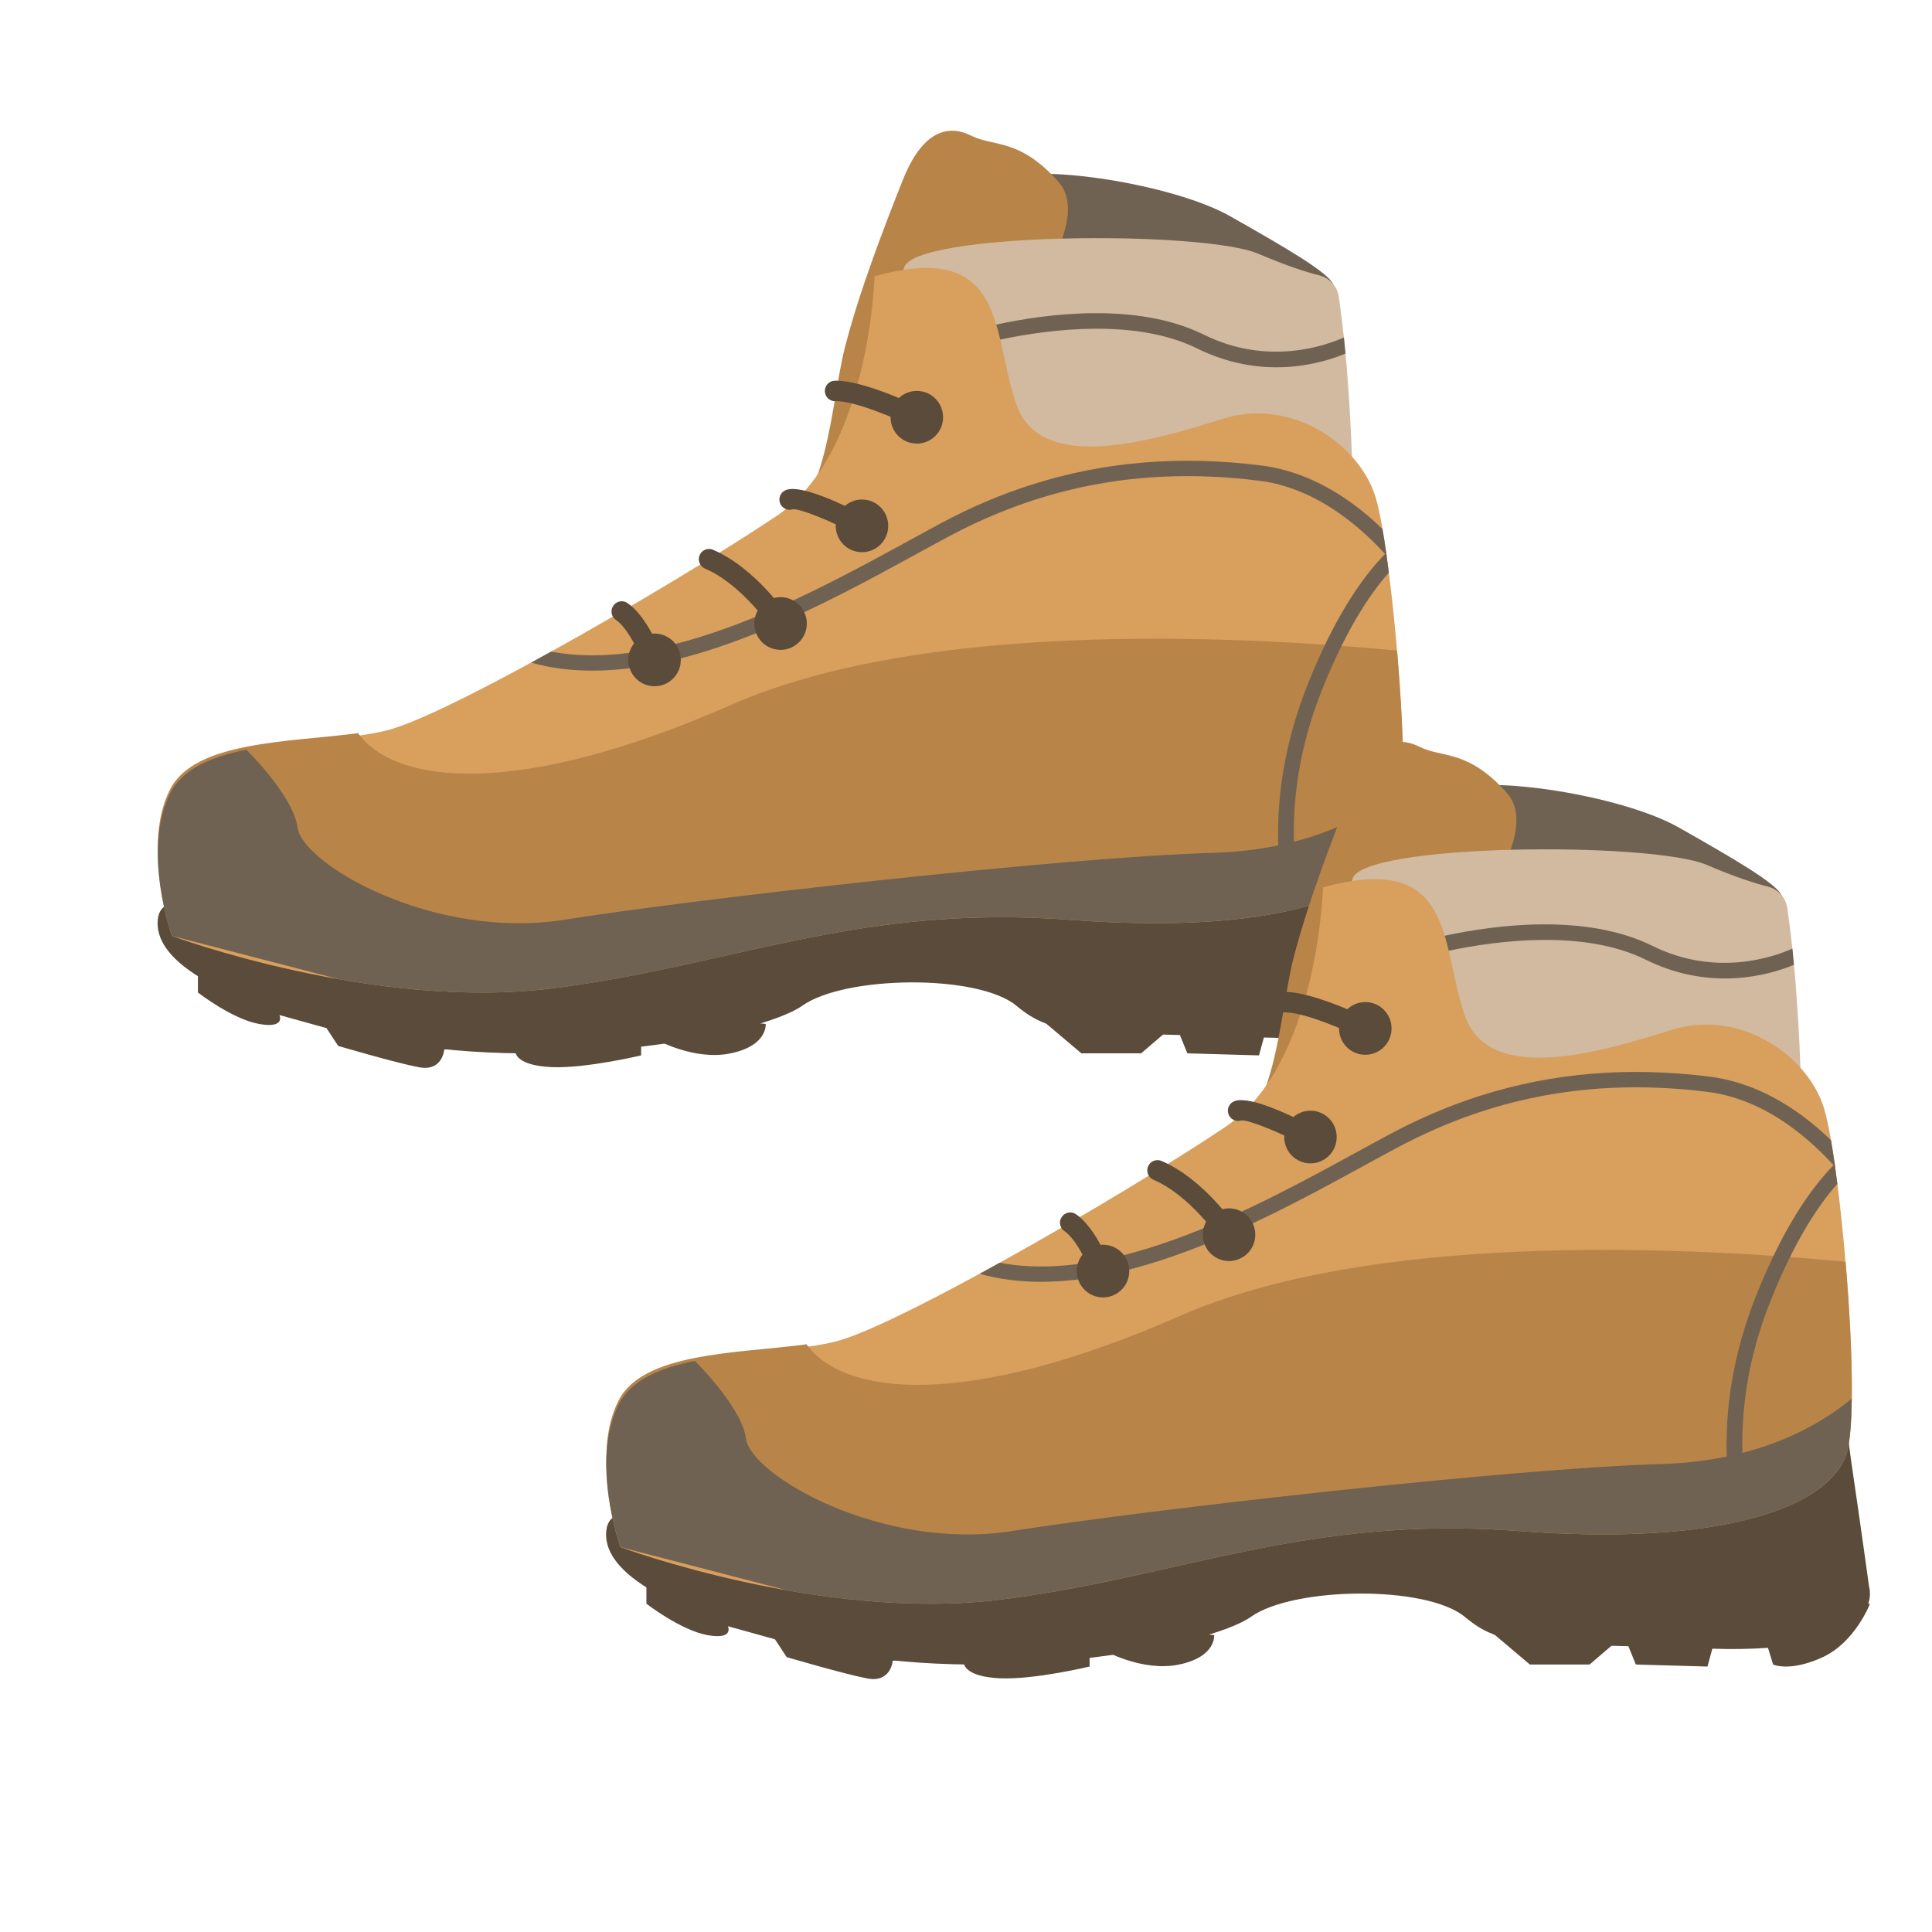 <svg width="38" height="38" viewBox="0 0 38 38" fill="none" xmlns="http://www.w3.org/2000/svg">
<g clip-path="url(#clip0_6_5492)">
<g clip-path="url(#clip1_6_5492)">
<path d="M27.52 16.159C27.52 16.159 27.551 16.477 27.642 17.081C27.733 17.686 27.943 19.196 27.943 19.196C27.943 19.196 28.366 20.53 24.794 20.405C21.223 20.279 20.745 20.408 19.99 19.781C19.234 19.154 16.621 19.185 15.78 19.781C14.94 20.377 10.639 21.166 7.319 20.405C4.001 19.643 3.027 18.805 3.104 18.084C3.18 17.362 4.432 18.084 4.432 18.084L27.52 16.159Z" fill="#5A4B3A"/>
<path d="M25.775 5.57C25.775 5.57 26.33 5.821 26.221 5.588C26.111 5.352 25.318 4.889 24.198 4.254C23.077 3.619 20.405 3.211 19.752 3.529C19.099 3.846 18.512 5.063 19.19 5.271C19.868 5.479 25.775 5.57 25.775 5.57Z" fill="#706252"/>
<path d="M19.752 6.512C19.752 6.512 21.585 4.436 20.817 3.573C20.048 2.712 19.552 2.893 19.099 2.667C18.647 2.44 18.143 2.576 17.762 3.528C17.382 4.481 16.884 5.781 16.613 6.855C16.342 7.929 16.281 10.057 15.198 10.475C14.116 10.893 19.772 7.545 19.752 6.512Z" fill="#B98448"/>
<path d="M18.964 9.317C18.999 9.357 19.53 9.436 20.298 9.53C20.541 9.56 20.808 9.591 21.091 9.623C23.086 9.852 25.852 10.125 26.463 10.184C26.543 10.192 26.586 10.196 26.586 10.196C26.596 10.173 26.604 10.07 26.605 9.909C26.609 9.692 26.605 9.367 26.591 8.982C26.571 8.395 26.53 7.665 26.464 6.954C26.454 6.848 26.443 6.742 26.432 6.637C26.403 6.361 26.37 6.093 26.333 5.84C26.303 5.634 26.152 5.468 25.951 5.417C25.707 5.356 25.317 5.234 24.75 4.991C23.665 4.527 17.949 4.565 17.779 5.271C17.776 5.283 17.774 5.295 17.771 5.309C17.647 6.082 18.83 9.167 18.964 9.317Z" fill="#D1BA9F"/>
<path d="M18.745 6.765C18.77 6.844 18.854 6.889 18.934 6.864C18.943 6.861 19.229 6.772 19.674 6.679C20.636 6.476 22.338 6.255 23.551 6.856C24.109 7.131 24.643 7.224 25.105 7.224C25.713 7.224 26.199 7.065 26.464 6.954C26.454 6.848 26.444 6.742 26.433 6.637C26.094 6.79 24.947 7.209 23.684 6.585C22.371 5.934 20.591 6.169 19.595 6.384C19.164 6.476 18.88 6.565 18.843 6.576C18.764 6.601 18.72 6.686 18.745 6.765Z" fill="#706252"/>
<path d="M3.382 18.41C3.382 18.41 7.346 19.883 10.872 19.439C14.398 18.996 16.884 17.778 21.043 18.092C22.852 18.229 24.265 18.148 25.304 17.924C25.408 17.901 25.508 17.878 25.605 17.852C26.761 17.55 27.385 17.055 27.52 16.492C27.659 15.912 27.606 14.316 27.478 12.802C27.433 12.262 27.377 11.732 27.317 11.263C27.303 11.148 27.288 11.036 27.273 10.929V10.929C27.27 10.91 27.268 10.893 27.265 10.875C27.242 10.706 27.217 10.548 27.192 10.405C27.146 10.137 27.099 9.921 27.055 9.775C26.969 9.495 26.807 9.221 26.592 8.981C26.592 8.98 26.592 8.98 26.592 8.98C26.014 8.339 25.044 7.93 24.064 8.235C22.716 8.653 20.475 9.347 19.991 7.957C19.848 7.546 19.774 7.093 19.674 6.678C19.65 6.577 19.623 6.477 19.595 6.382C19.373 5.652 18.975 5.123 17.772 5.307C17.599 5.334 17.41 5.375 17.201 5.433C17.201 5.433 17.107 8.916 15.279 10.145C14.285 10.813 12.483 11.905 10.842 12.815H10.841C10.709 12.888 10.577 12.961 10.448 13.031C9.226 13.697 8.141 14.23 7.619 14.363C7.446 14.407 7.252 14.441 7.043 14.47C5.723 14.652 3.839 14.624 3.349 15.599C2.781 16.728 3.382 18.41 3.382 18.41Z" fill="#D89F5D"/>
<path d="M3.382 18.256C3.382 18.256 7.346 19.69 10.872 19.258C14.398 18.826 16.884 17.64 21.043 17.946C25.202 18.252 27.261 17.44 27.52 16.388C27.572 16.18 27.596 15.836 27.601 15.411C27.61 14.687 27.559 13.725 27.479 12.796C24.163 12.485 18.124 12.219 14.384 13.863C10.155 15.722 7.763 15.425 7.043 14.42C6.37 14.511 5.553 14.548 4.847 14.688C4.166 14.823 3.589 15.053 3.349 15.519C2.781 16.618 3.382 18.256 3.382 18.256Z" fill="#B98448"/>
<path d="M10.448 13.033C10.835 13.143 11.241 13.191 11.655 13.191C13.832 13.191 16.284 11.849 18.023 10.898C18.238 10.78 18.445 10.667 18.64 10.563C19.438 10.135 20.251 9.823 21.091 9.624C21.091 9.624 21.091 9.624 21.091 9.624C22.263 9.347 23.482 9.293 24.772 9.456C25.424 9.538 25.996 9.834 26.463 10.184C26.771 10.414 27.034 10.668 27.244 10.898C27.254 10.909 27.263 10.919 27.273 10.929C27.27 10.911 27.268 10.894 27.265 10.876C27.242 10.707 27.217 10.548 27.192 10.406C27.02 10.238 26.824 10.068 26.606 9.909C26.112 9.548 25.507 9.245 24.81 9.156C23.215 8.955 21.724 9.077 20.299 9.53H20.299C19.687 9.724 19.088 9.98 18.498 10.296C18.303 10.401 18.095 10.514 17.878 10.633C15.943 11.692 13.102 13.247 10.842 12.816H10.841C10.709 12.889 10.577 12.962 10.448 13.033Z" fill="#706252"/>
<path d="M25.304 17.924C25.408 17.901 25.508 17.878 25.605 17.852C25.393 16.884 25.292 15.372 25.987 13.607C26.446 12.445 26.915 11.717 27.317 11.262C27.303 11.147 27.288 11.036 27.273 10.929V10.928C27.27 10.91 27.268 10.893 27.265 10.875C27.257 10.882 27.251 10.889 27.243 10.896C26.78 11.369 26.234 12.162 25.707 13.496C24.977 15.35 25.079 16.916 25.304 17.924Z" fill="#706252"/>
<path d="M14.843 12.347C14.797 12.065 14.989 11.798 15.27 11.752C15.551 11.707 15.817 11.899 15.862 12.181C15.908 12.463 15.717 12.729 15.435 12.775C15.154 12.821 14.889 12.629 14.843 12.347Z" fill="#5A4B3A"/>
<path d="M12.676 13.458C12.413 13.348 12.288 13.045 12.397 12.781C12.506 12.517 12.808 12.391 13.072 12.501C13.335 12.61 13.46 12.913 13.351 13.178C13.242 13.442 12.94 13.567 12.676 13.458Z" fill="#5A4B3A"/>
<path d="M16.954 10.861C16.669 10.861 16.438 10.629 16.438 10.343C16.438 10.057 16.669 9.825 16.954 9.825C17.239 9.825 17.47 10.057 17.47 10.343C17.47 10.629 17.239 10.861 16.954 10.861Z" fill="#5A4B3A"/>
<path d="M18.033 8.725C17.747 8.725 17.516 8.493 17.516 8.207C17.516 7.921 17.747 7.689 18.033 7.689C18.318 7.689 18.549 7.921 18.549 8.207C18.549 8.493 18.318 8.725 18.033 8.725Z" fill="#5A4B3A"/>
<path d="M18.033 8.408C18.107 8.408 18.179 8.367 18.213 8.295C18.261 8.195 18.22 8.075 18.12 8.026C18.003 7.969 16.966 7.472 16.418 7.488C16.307 7.492 16.22 7.585 16.224 7.696C16.227 7.807 16.318 7.894 16.431 7.891C16.809 7.877 17.652 8.246 17.944 8.388C17.973 8.402 18.003 8.408 18.033 8.408Z" fill="#5A4B3A"/>
<path d="M16.954 10.544C17.026 10.544 17.096 10.506 17.132 10.437C17.184 10.339 17.146 10.217 17.048 10.165C16.592 9.924 15.78 9.533 15.469 9.634C15.363 9.668 15.306 9.782 15.339 9.887C15.373 9.993 15.487 10.051 15.592 10.017C15.717 9.996 16.313 10.231 16.861 10.521C16.89 10.537 16.923 10.544 16.954 10.544Z" fill="#5A4B3A"/>
<path d="M15.353 12.465C15.391 12.465 15.43 12.455 15.463 12.432C15.556 12.371 15.582 12.246 15.521 12.153C15.495 12.114 14.876 11.18 14.024 10.813C13.922 10.769 13.805 10.817 13.761 10.919C13.717 11.021 13.764 11.139 13.866 11.183C14.606 11.501 15.18 12.366 15.186 12.374C15.224 12.434 15.288 12.465 15.353 12.465Z" fill="#5A4B3A"/>
<path d="M12.757 12.983C12.783 12.983 12.81 12.978 12.836 12.967C12.937 12.924 12.985 12.806 12.942 12.703C12.915 12.641 12.673 12.084 12.34 11.86C12.248 11.798 12.123 11.823 12.062 11.915C11.999 12.007 12.024 12.132 12.116 12.194C12.315 12.328 12.513 12.72 12.572 12.861C12.605 12.937 12.679 12.983 12.757 12.983Z" fill="#5A4B3A"/>
<path d="M27.959 19.523C27.959 19.523 27.668 20.282 27.022 20.577C26.376 20.871 26.054 20.718 26.054 20.718L25.848 20.049L24.909 20.22L24.763 20.758L23.354 20.718L23.119 20.14L22.444 20.718H21.27L20.478 20.049L27.959 19.523Z" fill="#5A4B3A"/>
<path d="M15.06 20.14C15.06 20.14 15.105 20.566 14.371 20.718C13.637 20.871 12.874 20.429 12.874 20.429L12.61 20.445V20.758C12.61 20.758 11.524 21.018 10.849 20.989C10.174 20.959 10.144 20.716 10.144 20.716L9.616 20.566L8.738 20.642C8.738 20.642 8.707 21.082 8.237 20.991C7.767 20.901 6.652 20.572 6.652 20.572L6.421 20.221L5.496 19.965C5.496 19.965 5.625 20.234 5.096 20.14C4.568 20.046 3.893 19.522 3.893 19.522V19.104C3.893 19.104 5.448 19.499 5.625 19.522C5.801 19.546 12.669 19.869 12.669 19.869L15.06 20.14Z" fill="#5A4B3A"/>
<path d="M6.674 19.262C7.952 19.485 9.448 19.619 10.872 19.439C11.69 19.337 12.452 19.192 13.192 19.035C15.642 18.513 17.849 17.851 21.043 18.092C21.235 18.106 21.423 18.119 21.607 18.128C22.953 18.2 24.058 18.143 24.935 17.994C26.522 17.726 27.36 17.155 27.52 16.492C27.571 16.278 27.596 15.925 27.601 15.488C26.974 16.008 25.775 16.718 23.867 16.774C20.832 16.863 13.645 17.687 11.09 18.091C8.537 18.496 5.937 17 5.85 16.266C5.803 15.865 5.332 15.235 4.845 14.745C4.164 14.884 3.588 15.121 3.348 15.599C2.78 16.728 3.382 18.409 3.382 18.409" fill="#706252"/>
</g>
<g clip-path="url(#clip2_6_5492)">
<path d="M36.34 28.18C36.34 28.18 36.372 28.498 36.463 29.102C36.554 29.707 36.764 31.217 36.764 31.217C36.764 31.217 37.187 32.552 33.615 32.426C30.044 32.301 29.566 32.429 28.811 31.802C28.055 31.175 25.442 31.206 24.602 31.802C23.761 32.398 19.46 33.187 16.14 32.426C12.822 31.664 11.848 30.826 11.925 30.105C12.001 29.383 13.253 30.105 13.253 30.105L36.34 28.18Z" fill="#5A4B3A"/>
<path d="M34.596 17.591C34.596 17.591 35.151 17.842 35.042 17.61C34.932 17.373 34.139 16.91 33.019 16.275C31.898 15.64 29.226 15.232 28.573 15.55C27.92 15.867 27.333 17.084 28.011 17.292C28.689 17.5 34.596 17.591 34.596 17.591Z" fill="#706252"/>
<path d="M28.573 18.533C28.573 18.533 30.407 16.457 29.638 15.595C28.869 14.733 28.372 14.914 27.92 14.688C27.468 14.461 26.964 14.597 26.583 15.55C26.203 16.502 25.705 17.802 25.434 18.876C25.163 19.95 25.102 22.079 24.019 22.496C22.936 22.914 28.593 19.566 28.573 18.533Z" fill="#B98448"/>
<path d="M27.785 21.339C27.82 21.379 28.351 21.457 29.119 21.551C29.362 21.581 29.629 21.612 29.912 21.645C31.907 21.873 34.673 22.146 35.284 22.205C35.364 22.213 35.407 22.217 35.407 22.217C35.417 22.194 35.425 22.091 35.426 21.93C35.43 21.713 35.426 21.389 35.412 21.003C35.392 20.416 35.351 19.686 35.285 18.976C35.275 18.869 35.264 18.763 35.253 18.659C35.224 18.383 35.191 18.114 35.154 17.861C35.124 17.655 34.973 17.489 34.772 17.439C34.528 17.377 34.138 17.255 33.571 17.012C32.486 16.548 26.77 16.586 26.6 17.293C26.597 17.304 26.595 17.316 26.592 17.33C26.468 18.103 27.651 21.188 27.785 21.339Z" fill="#D1BA9F"/>
<path d="M27.566 18.786C27.591 18.866 27.675 18.91 27.755 18.885C27.764 18.882 28.05 18.793 28.495 18.7C29.457 18.497 31.159 18.276 32.372 18.877C32.93 19.153 33.464 19.245 33.926 19.245C34.534 19.245 35.02 19.087 35.285 18.976C35.275 18.869 35.265 18.763 35.254 18.658C34.914 18.811 33.767 19.23 32.505 18.606C31.192 17.956 29.412 18.19 28.416 18.405C27.985 18.497 27.701 18.586 27.664 18.597C27.584 18.622 27.541 18.707 27.566 18.786Z" fill="#706252"/>
<path d="M12.203 30.431C12.203 30.431 16.167 31.904 19.693 31.461C23.219 31.017 25.705 29.799 29.864 30.113C31.673 30.25 33.086 30.169 34.125 29.945C34.229 29.923 34.329 29.899 34.426 29.873C35.582 29.572 36.206 29.076 36.341 28.513C36.48 27.933 36.427 26.337 36.299 24.823C36.254 24.283 36.198 23.753 36.139 23.284C36.124 23.169 36.109 23.058 36.094 22.95V22.95C36.092 22.931 36.089 22.914 36.087 22.896C36.063 22.727 36.038 22.569 36.014 22.426C35.967 22.159 35.92 21.942 35.876 21.797C35.79 21.516 35.628 21.242 35.413 21.002C35.413 21.002 35.413 21.002 35.413 21.002C34.835 20.36 33.865 19.951 32.885 20.256C31.537 20.674 29.296 21.368 28.812 19.978C28.669 19.567 28.595 19.114 28.495 18.699C28.471 18.598 28.444 18.498 28.416 18.404C28.194 17.673 27.796 17.144 26.593 17.329C26.42 17.355 26.23 17.396 26.022 17.454C26.022 17.454 25.928 20.937 24.1 22.166C23.106 22.834 21.304 23.927 19.663 24.836H19.662C19.53 24.909 19.398 24.982 19.27 25.052C18.047 25.718 16.962 26.251 16.44 26.385C16.267 26.428 16.073 26.462 15.864 26.491C14.544 26.673 12.66 26.645 12.17 27.62C11.602 28.749 12.203 30.431 12.203 30.431Z" fill="#D89F5D"/>
<path d="M12.203 30.277C12.203 30.277 16.167 31.712 19.693 31.279C23.219 30.848 25.705 29.662 29.864 29.968C34.023 30.273 36.082 29.461 36.341 28.41C36.392 28.201 36.417 27.857 36.422 27.432C36.431 26.708 36.38 25.746 36.3 24.817C32.984 24.506 26.945 24.24 23.205 25.884C18.976 27.743 16.584 27.446 15.864 26.441C15.191 26.532 14.374 26.569 13.668 26.709C12.987 26.844 12.41 27.074 12.17 27.54C11.602 28.639 12.203 30.277 12.203 30.277Z" fill="#B98448"/>
<path d="M19.269 25.054C19.656 25.164 20.062 25.212 20.476 25.212C22.653 25.212 25.105 23.87 26.844 22.919C27.059 22.801 27.266 22.688 27.461 22.584C28.259 22.156 29.072 21.844 29.912 21.645C29.912 21.645 29.912 21.645 29.912 21.645C31.084 21.369 32.303 21.314 33.593 21.477C34.245 21.559 34.817 21.855 35.284 22.205C35.592 22.435 35.855 22.689 36.065 22.919C36.075 22.93 36.084 22.94 36.094 22.95C36.092 22.932 36.089 22.915 36.087 22.897C36.063 22.728 36.038 22.57 36.014 22.427C35.841 22.259 35.645 22.089 35.427 21.93C34.933 21.57 34.328 21.266 33.631 21.177C32.036 20.976 30.545 21.098 29.12 21.551H29.119C28.508 21.745 27.909 22.001 27.319 22.317C27.124 22.422 26.916 22.536 26.699 22.654C24.764 23.713 21.923 25.268 19.663 24.837H19.662C19.53 24.91 19.398 24.983 19.269 25.054Z" fill="#706252"/>
<path d="M34.125 29.945C34.229 29.923 34.329 29.899 34.426 29.873C34.214 28.905 34.113 27.393 34.808 25.628C35.267 24.466 35.736 23.738 36.138 23.284C36.124 23.168 36.109 23.057 36.094 22.95V22.949C36.091 22.931 36.089 22.914 36.086 22.896C36.078 22.903 36.072 22.91 36.064 22.918C35.601 23.39 35.054 24.184 34.528 25.517C33.798 27.371 33.9 28.937 34.125 29.945Z" fill="#706252"/>
<path d="M23.664 24.368C23.618 24.086 23.809 23.82 24.091 23.774C24.372 23.728 24.638 23.92 24.683 24.202C24.729 24.484 24.538 24.75 24.256 24.796C23.975 24.842 23.71 24.65 23.664 24.368Z" fill="#5A4B3A"/>
<path d="M21.497 25.479C21.234 25.369 21.109 25.066 21.218 24.802C21.327 24.538 21.629 24.412 21.892 24.522C22.156 24.631 22.281 24.934 22.172 25.199C22.063 25.463 21.761 25.588 21.497 25.479Z" fill="#5A4B3A"/>
<path d="M25.775 22.882C25.49 22.882 25.259 22.65 25.259 22.364C25.259 22.078 25.49 21.846 25.775 21.846C26.06 21.846 26.291 22.078 26.291 22.364C26.291 22.65 26.06 22.882 25.775 22.882Z" fill="#5A4B3A"/>
<path d="M26.854 20.746C26.568 20.746 26.337 20.514 26.337 20.228C26.337 19.942 26.568 19.71 26.854 19.71C27.139 19.71 27.37 19.942 27.37 20.228C27.37 20.514 27.139 20.746 26.854 20.746Z" fill="#5A4B3A"/>
<path d="M26.854 20.43C26.928 20.43 27 20.388 27.034 20.316C27.082 20.216 27.041 20.096 26.941 20.048C26.824 19.99 25.787 19.493 25.239 19.509C25.128 19.513 25.041 19.606 25.045 19.717C25.048 19.828 25.139 19.915 25.252 19.912C25.63 19.898 26.473 20.267 26.765 20.41C26.794 20.423 26.824 20.43 26.854 20.43Z" fill="#5A4B3A"/>
<path d="M25.775 22.566C25.847 22.566 25.917 22.527 25.953 22.459C26.005 22.36 25.967 22.239 25.869 22.186C25.413 21.945 24.602 21.554 24.29 21.655C24.184 21.689 24.127 21.803 24.16 21.908C24.194 22.014 24.308 22.072 24.413 22.038C24.538 22.017 25.134 22.252 25.682 22.542C25.712 22.558 25.744 22.566 25.775 22.566Z" fill="#5A4B3A"/>
<path d="M24.174 24.486C24.212 24.486 24.251 24.476 24.284 24.453C24.377 24.392 24.403 24.267 24.342 24.174C24.316 24.135 23.697 23.201 22.845 22.834C22.743 22.791 22.625 22.838 22.582 22.94C22.538 23.042 22.585 23.16 22.687 23.204C23.427 23.522 24.001 24.387 24.007 24.395C24.045 24.455 24.109 24.486 24.174 24.486Z" fill="#5A4B3A"/>
<path d="M21.578 25.004C21.604 25.004 21.631 24.999 21.657 24.988C21.758 24.945 21.806 24.827 21.763 24.724C21.736 24.662 21.494 24.105 21.161 23.881C21.069 23.819 20.945 23.844 20.883 23.936C20.82 24.028 20.845 24.153 20.937 24.215C21.136 24.349 21.334 24.742 21.393 24.882C21.426 24.958 21.5 25.004 21.578 25.004Z" fill="#5A4B3A"/>
<path d="M36.78 31.544C36.78 31.544 36.489 32.303 35.843 32.598C35.197 32.892 34.875 32.739 34.875 32.739L34.669 32.07L33.73 32.241L33.584 32.779L32.175 32.739L31.94 32.161L31.265 32.739H30.091L29.299 32.07L36.78 31.544Z" fill="#5A4B3A"/>
<path d="M23.881 32.161C23.881 32.161 23.926 32.587 23.192 32.739C22.458 32.892 21.695 32.45 21.695 32.45L21.431 32.466V32.779C21.431 32.779 20.345 33.039 19.67 33.01C18.995 32.98 18.965 32.737 18.965 32.737L18.437 32.587L17.559 32.663C17.559 32.663 17.528 33.103 17.058 33.013C16.588 32.922 15.473 32.593 15.473 32.593L15.242 32.242L14.317 31.986C14.317 31.986 14.445 32.255 13.917 32.161C13.389 32.067 12.714 31.543 12.714 31.543V31.125C12.714 31.125 14.269 31.52 14.445 31.543C14.621 31.567 21.49 31.89 21.49 31.89L23.881 32.161Z" fill="#5A4B3A"/>
<path d="M15.495 31.284C16.773 31.506 18.269 31.64 19.693 31.461C20.511 31.358 21.273 31.213 22.013 31.056C24.463 30.535 26.67 29.872 29.864 30.113C30.056 30.128 30.244 30.14 30.428 30.149C31.774 30.221 32.879 30.164 33.756 30.015C35.343 29.747 36.181 29.176 36.34 28.513C36.392 28.299 36.417 27.946 36.422 27.509C35.795 28.029 34.596 28.739 32.688 28.795C29.653 28.884 22.466 29.708 19.911 30.113C17.358 30.517 14.758 29.021 14.671 28.287C14.624 27.887 14.153 27.256 13.666 26.767C12.985 26.905 12.409 27.142 12.169 27.62C11.601 28.749 12.203 30.43 12.203 30.43" fill="#706252"/>
</g>
</g>
<defs>
<clipPath id="clip0_6_5492">
<rect width="36" height="36" fill="white" transform="translate(1 1)"/>
</clipPath>
<clipPath id="clip1_6_5492">
<rect width="24.859" height="18.432" fill="white" transform="matrix(-1 0 0 1 27.959 2.571)"/>
</clipPath>
<clipPath id="clip2_6_5492">
<rect width="24.859" height="18.432" fill="white" transform="matrix(-1 0 0 1 36.78 14.592)"/>
</clipPath>
</defs>
</svg>
